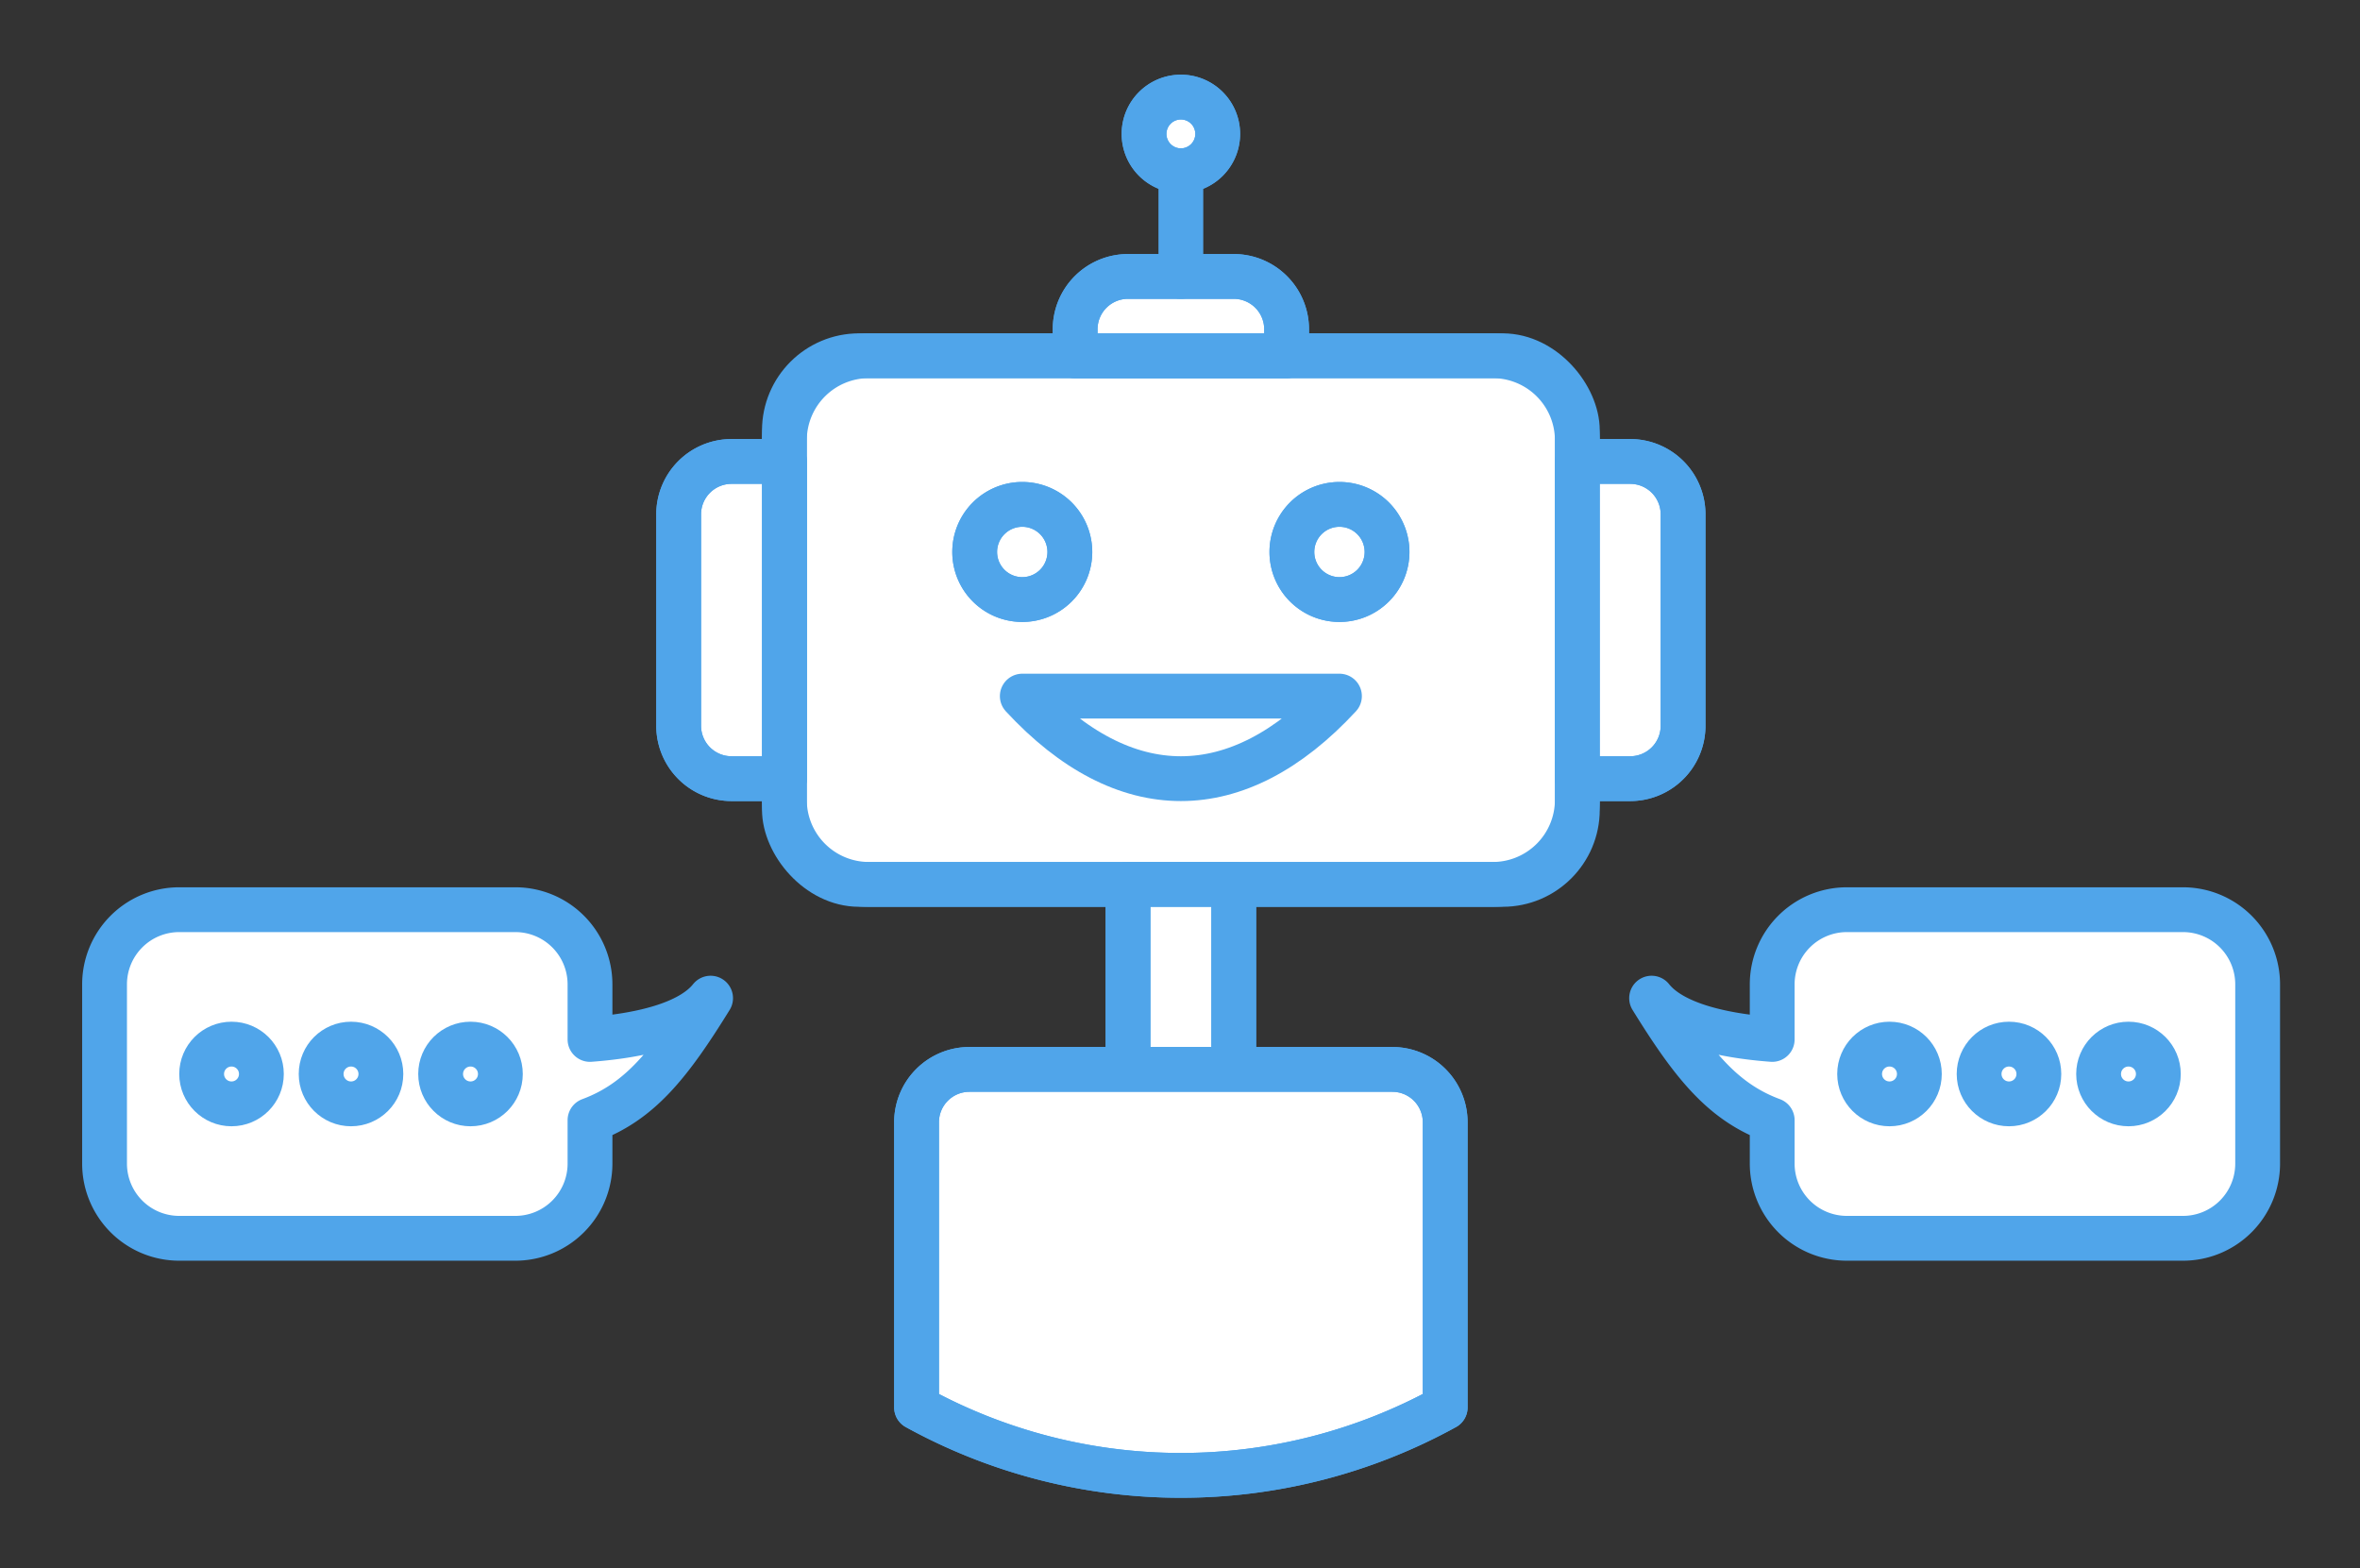 <svg xmlns="http://www.w3.org/2000/svg" width="316" height="210" viewBox="0 0 316 210">
  <rect x="0" y="0" width="316" height="210" fill="#333333" stroke="none"/>
  <g id="グループ_1794" data-name="グループ 1794" transform="translate(1220 -1457)">
    <g id="グループ_1784" data-name="グループ 1784" transform="translate(-1712 -2002.196)">
      <g id="グループ_1614" data-name="グループ 1614" transform="translate(161.842 3363)">
        <g id="グループ_1615" data-name="グループ 1615" transform="translate(421.03 109.196)">
          <path id="パス_640927" data-name="パス 640927" d="M522.025,195.014H438.5a11.324,11.324,0,0,1-11.325-11.327V135.556A11.323,11.323,0,0,1,438.5,124.231h83.524a11.325,11.325,0,0,1,11.324,11.325v48.131a11.325,11.325,0,0,1-11.324,11.327" transform="translate(-413.018 -89.596)" fill="#fff" stroke="#50a5ea" stroke-linecap="round" stroke-linejoin="round" stroke-width="6"/>
          <rect id="長方形_256" data-name="長方形 256" width="106.173" height="70.783" rx="10" transform="translate(14.159 34.634)" fill="none" stroke="#50a5ea" stroke-linecap="round" stroke-linejoin="round" stroke-width="6"/>
          <path id="パス_640928" data-name="パス 640928" d="M450.978,139.239a6.371,6.371,0,1,1-6.369-6.369,6.372,6.372,0,0,1,6.369,6.369" transform="translate(-398.599 -78.334)" fill="#fff" stroke="#50a5ea" stroke-linecap="round" stroke-linejoin="round" stroke-width="6"/>
          <path id="パス_640929" data-name="パス 640929" d="M450.978,139.239a6.371,6.371,0,1,1-6.369-6.369A6.372,6.372,0,0,1,450.978,139.239Z" transform="translate(-398.599 -78.334)" fill="none" stroke="#50a5ea" stroke-linecap="round" stroke-linejoin="round" stroke-width="6"/>
          <path id="パス_640930" data-name="パス 640930" d="M469.415,139.239a6.371,6.371,0,1,1-6.372-6.369,6.372,6.372,0,0,1,6.372,6.369" transform="translate(-374.564 -78.334)" fill="#fff" stroke="#50a5ea" stroke-linecap="round" stroke-linejoin="round" stroke-width="6"/>
          <path id="パス_640931" data-name="パス 640931" d="M469.415,139.239a6.371,6.371,0,1,1-6.372-6.369A6.372,6.372,0,0,1,469.415,139.239Z" transform="translate(-374.564 -78.334)" fill="none" stroke="#50a5ea" stroke-linecap="round" stroke-linejoin="round" stroke-width="6"/>
          <path id="パス_640932" data-name="パス 640932" d="M448.081,114.126a4.931,4.931,0,1,0,4.93-4.93,4.929,4.929,0,0,0-4.93,4.93" transform="translate(-385.766 -109.196)" fill="#fff" stroke="#50a5ea" stroke-linecap="round" stroke-linejoin="round" stroke-width="6"/>
          <path id="パス_640933" data-name="パス 640933" d="M448.081,114.126a4.931,4.931,0,1,0,4.93-4.93A4.929,4.929,0,0,0,448.081,114.126Z" transform="translate(-385.766 -109.196)" fill="none" stroke="#50a5ea" stroke-linecap="round" stroke-linejoin="round" stroke-width="6"/>
          <path id="パス_640934" data-name="パス 640934" d="M483.472,144.014c-13.637,14.738-28.832,14.738-42.469,0h42.469Z" transform="translate(-394.993 -63.807)" fill="none" stroke="#50a5ea" stroke-linecap="round" stroke-linejoin="round" stroke-width="6"/>
          <path id="パス_640935" data-name="パス 640935" d="M428.109,172.847h7.079V130.375h-7.079a7.08,7.08,0,0,0-7.079,7.079v28.314a7.08,7.08,0,0,0,7.079,7.079" transform="translate(-421.03 -81.587)" fill="#fff" stroke="#50a5ea" stroke-linecap="round" stroke-linejoin="round" stroke-width="6"/>
          <path id="パス_640936" data-name="パス 640936" d="M428.109,172.847h7.079V130.375h-7.079a7.08,7.08,0,0,0-7.079,7.079v28.314A7.08,7.08,0,0,0,428.109,172.847Z" transform="translate(-421.03 -81.587)" fill="none" stroke="#50a5ea" stroke-linecap="round" stroke-linejoin="round" stroke-width="6"/>
          <path id="パス_640937" data-name="パス 640937" d="M444.076,126.7v3.541H472.39V126.7a7.079,7.079,0,0,0-7.079-7.079H451.155a7.078,7.078,0,0,0-7.079,7.079" transform="translate(-390.987 -95.606)" fill="#fff" stroke="#50a5ea" stroke-linecap="round" stroke-linejoin="round" stroke-width="6"/>
          <path id="パス_640938" data-name="パス 640938" d="M444.076,126.7v3.541H472.39V126.7a7.079,7.079,0,0,0-7.079-7.079H451.155A7.078,7.078,0,0,0,444.076,126.7Z" transform="translate(-390.987 -95.606)" fill="none" stroke="#50a5ea" stroke-linecap="round" stroke-linejoin="round" stroke-width="6"/>
          <rect id="長方形_257" data-name="長方形 257" width="14.156" height="24.773" transform="translate(60.168 105.418)" fill="#fff" stroke="#50a5ea" stroke-linecap="round" stroke-linejoin="round" stroke-width="6"/>
          <rect id="長方形_258" data-name="長方形 258" width="14.156" height="24.773" transform="translate(60.168 105.418)" fill="none" stroke="#50a5ea" stroke-linecap="round" stroke-linejoin="round" stroke-width="6"/>
          <path id="パス_640939" data-name="パス 640939" d="M498.562,165.712H441.935a7.076,7.076,0,0,0-7.077,7.079v38.182a73.393,73.393,0,0,0,70.783,0V172.791a7.078,7.078,0,0,0-7.079-7.079" transform="translate(-403.004 -35.522)" fill="#fff" stroke="#50a5ea" stroke-linecap="round" stroke-linejoin="round" stroke-width="6"/>
          <path id="パス_640940" data-name="パス 640940" d="M498.562,165.712H441.935a7.076,7.076,0,0,0-7.077,7.079v38.182a73.393,73.393,0,0,0,70.783,0V172.791A7.078,7.078,0,0,0,498.562,165.712Z" transform="translate(-403.004 -35.522)" fill="none" stroke="#50a5ea" stroke-linecap="round" stroke-linejoin="round" stroke-width="6"/>
          <path id="パス_640942" data-name="パス 640942" d="M480.345,172.847h-7.079V130.375h7.079a7.079,7.079,0,0,1,7.079,7.079v28.314a7.079,7.079,0,0,1-7.079,7.079" transform="translate(-352.935 -81.587)" fill="#fff" stroke="#50a5ea" stroke-linecap="round" stroke-linejoin="round" stroke-width="6"/>
          <path id="パス_640943" data-name="パス 640943" d="M480.345,172.847h-7.079V130.375h7.079a7.079,7.079,0,0,1,7.079,7.079v28.314A7.079,7.079,0,0,1,480.345,172.847Z" transform="translate(-352.935 -81.587)" fill="none" stroke="#50a5ea" stroke-linecap="round" stroke-linejoin="round" stroke-width="6"/>
          <line id="線_89" data-name="線 89" y1="14.158" transform="translate(67.244 9.858)" fill="none" stroke="#50a5ea" stroke-linecap="round" stroke-linejoin="round" stroke-width="6"/>
        </g>
      </g>
      <path id="合体_1" data-name="合体 1" d="M1211,1403a10,10,0,0,1-10-10v-24a10,10,0,0,1,10-10h45a10,10,0,0,1,10,10v7.373c6.629-.493,13.343-2.009,16.147-5.528-5.5,8.905-9.517,13.883-16.147,16.341V1393a10,10,0,0,1-10,10Z" transform="translate(-695 2222)" fill="#fff" stroke="#50a5ea" stroke-linecap="round" stroke-linejoin="round" stroke-width="6"/>
      <path id="合体_2" data-name="合体 2" d="M1227.147,1403a10,10,0,0,1-10-10v-5.814c-6.63-2.458-10.651-7.436-16.148-16.341,2.8,3.52,9.517,5.036,16.148,5.528V1369a10,10,0,0,1,10-10h45a10,10,0,0,1,10,10v24a10,10,0,0,1-10,10Z" transform="translate(-487.852 2222)" fill="#fff" stroke="#50a5ea" stroke-linecap="round" stroke-linejoin="round" stroke-width="6"/>
      <g id="グループ_1616" data-name="グループ 1616" transform="translate(-1)">
        <circle id="楕円形_61" data-name="楕円形 61" cx="4" cy="4" r="4" transform="translate(520 3599)" fill="#fff" stroke="#50a5ea" stroke-linecap="round" stroke-linejoin="round" stroke-width="6"/>
        <circle id="楕円形_62" data-name="楕円形 62" cx="4" cy="4" r="4" transform="translate(536 3599)" fill="#fff" stroke="#50a5ea" stroke-linecap="round" stroke-linejoin="round" stroke-width="6"/>
        <circle id="楕円形_63" data-name="楕円形 63" cx="4" cy="4" r="4" transform="translate(552 3599)" fill="#fff" stroke="#50a5ea" stroke-linecap="round" stroke-linejoin="round" stroke-width="6"/>
      </g>
      <g id="グループ_1617" data-name="グループ 1617" transform="translate(221)">
        <circle id="楕円形_61-2" data-name="楕円形 61" cx="4" cy="4" r="4" transform="translate(520 3599)" fill="#fff" stroke="#50a5ea" stroke-linecap="round" stroke-linejoin="round" stroke-width="6"/>
        <circle id="楕円形_62-2" data-name="楕円形 62" cx="4" cy="4" r="4" transform="translate(536 3599)" fill="#fff" stroke="#50a5ea" stroke-linecap="round" stroke-linejoin="round" stroke-width="6"/>
        <circle id="楕円形_63-2" data-name="楕円形 63" cx="4" cy="4" r="4" transform="translate(552 3599)" fill="#fff" stroke="#50a5ea" stroke-linecap="round" stroke-linejoin="round" stroke-width="6"/>
      </g>
    </g>
    <rect id="長方形_368" data-name="長方形 368" width="316" height="210" transform="translate(-1220 1457)" fill="none"/>
  </g>
</svg>
